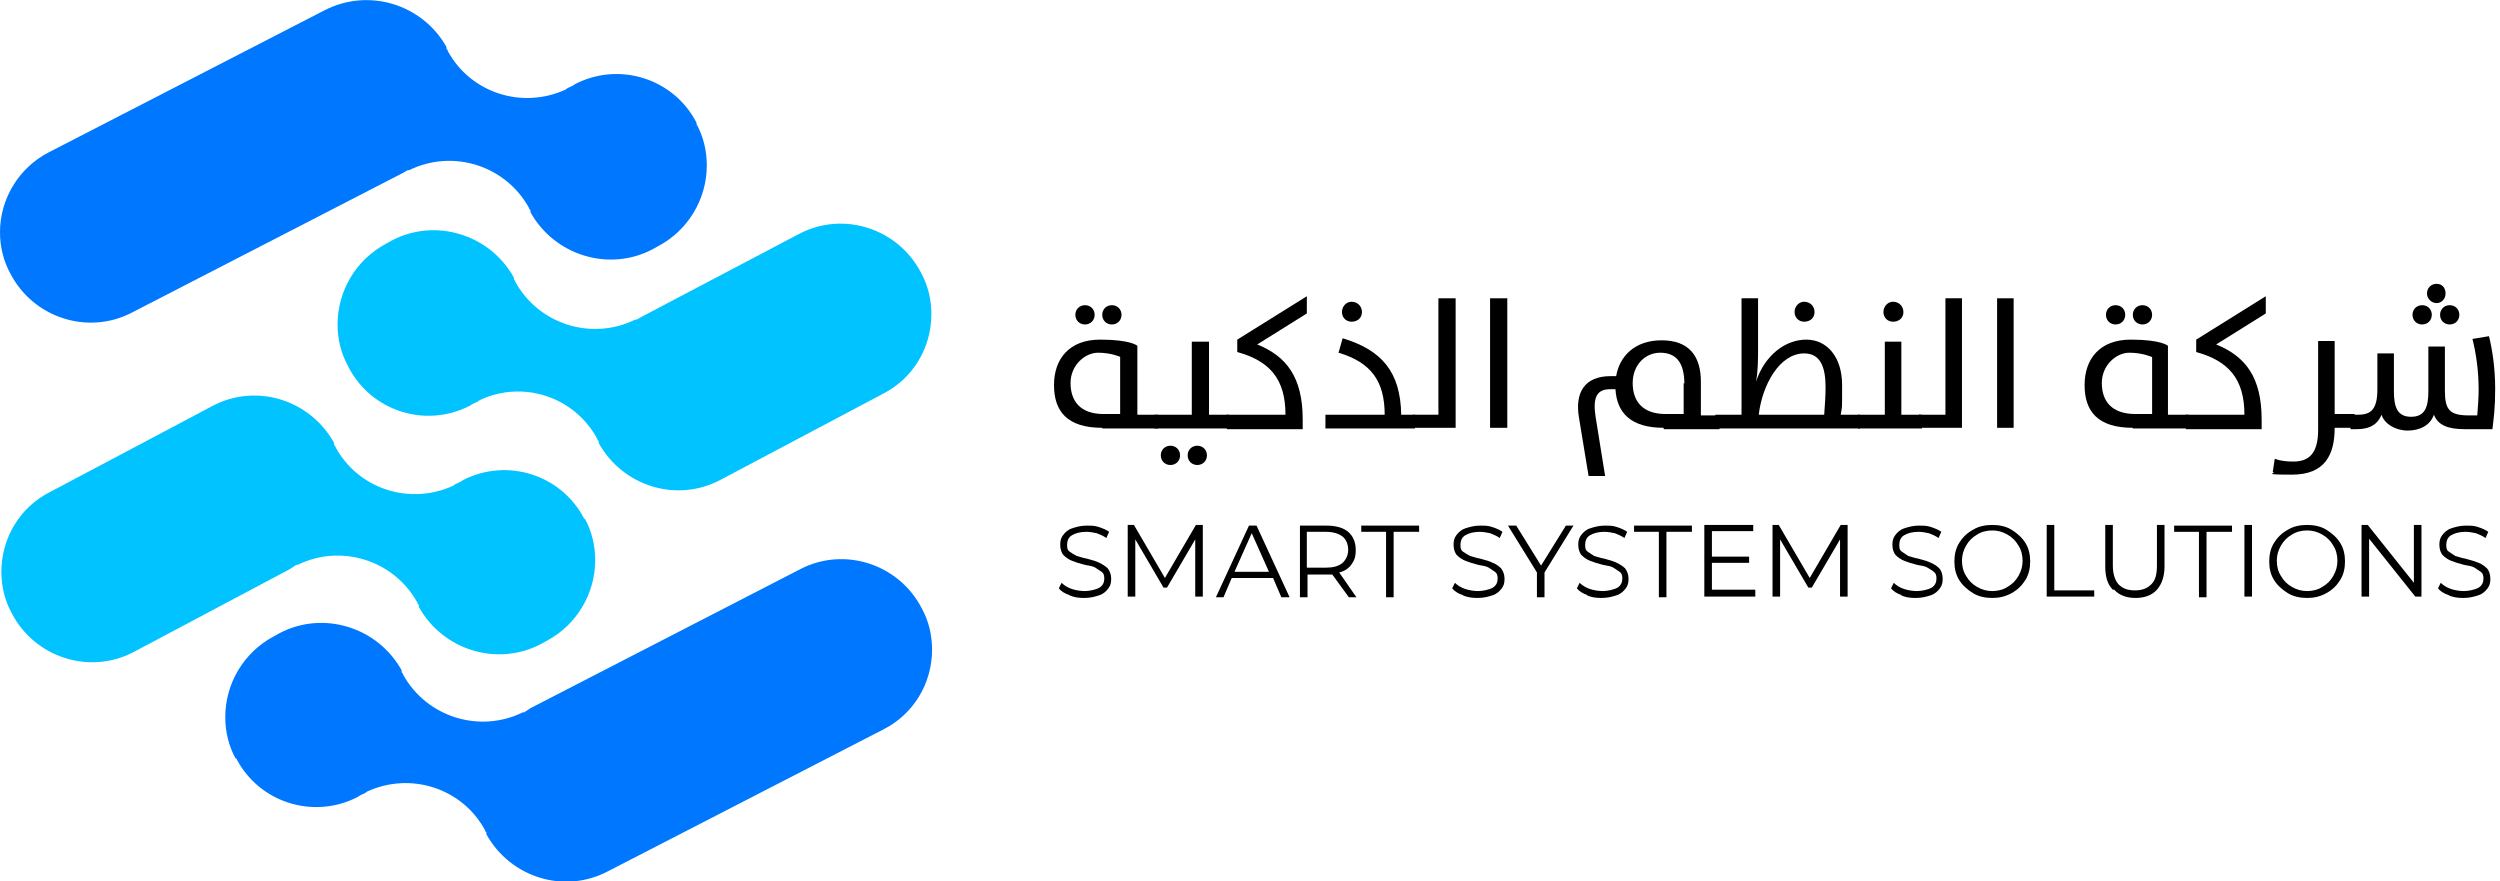 <?xml version="1.0" encoding="UTF-8"?>
<svg xmlns="http://www.w3.org/2000/svg" version="1.1" viewBox="0 0 362.9 127.9">
  <defs>
    <style>
      .cls-1 {
        fill: #00c3ff;
      }

      .cls-2 {
        fill: #07f;
      }
    </style>
  </defs>
  <!-- Generator: Adobe Illustrator 28.6.0, SVG Export Plug-In . SVG Version: 1.2.0 Build 709)  -->
  <g>
    <g id="Layer_1">
      <path d="M160,62.1c-5.1,0-7-2.4-7-6.2s2.2-6.6,6.7-6.6,5.4.9,5.4.9v10h3v2h-8.1ZM162.6,51.8s-1.3-.6-3.2-.6-4,1.8-4,4.4,1.4,4.5,4.8,4.5h2.4v-8.3ZM156.1,45.7c0-.8.6-1.4,1.4-1.4s1.4.6,1.4,1.4-.6,1.4-1.4,1.4-1.4-.6-1.4-1.4ZM160,45.7c0-.8.6-1.4,1.4-1.4s1.4.6,1.4,1.4-.6,1.4-1.4,1.4-1.4-.6-1.4-1.4Z"/>
      <path d="M167.6,60.2h5.4v-10.6h2.5v10.6h2.9v2h-10.8v-2h0ZM169.9,67.5c-.8,0-1.4-.6-1.4-1.4s.6-1.4,1.4-1.4,1.4.6,1.4,1.4-.6,1.4-1.4,1.4ZM173.8,67.5c-.8,0-1.4-.6-1.4-1.4s.6-1.4,1.4-1.4,1.4.6,1.4,1.4-.6,1.4-1.4,1.4Z"/>
      <path d="M178,60.2h8.6c0-5.2-2.3-7.8-7-9.1v-1.8l10.1-6.3v2.5l-7.2,4.5c4.2,1.7,6.6,4.7,6.6,10.9v1.4h-11s0-2,0-2Z"/>
      <path d="M192.4,60.2h8.6c0-4.9-2-7.6-6.7-9l.6-2.1c5.6,1.7,8.4,4.8,8.5,11.1h2v2h-13s0-2,0-1.9ZM194.8,45.3c0-.8.6-1.5,1.4-1.5s1.5.6,1.5,1.5-.7,1.4-1.5,1.4-1.4-.6-1.4-1.4Z"/>
      <path d="M205.1,60.2h3.7v-16.9h2.5v18.8h-6.2v-2h0Z"/>
      <path d="M216.3,43.3h2.5v18.8h-2.5v-18.8Z"/>
      <path d="M241.5,62.1c-4.8,0-6.8-2.2-7-5.6h-.8c-1.9,0-2.5,1.2-2.1,3.9l1.4,8.7h-2.4l-1.4-8.5c-.6-3.6.8-6,4.6-6h.8c.5-2.9,2.7-5.2,6.6-5.2s5.7,2.2,5.7,6v4.9h2.7v2s-8.1,0-8.1,0ZM244.5,55.7c0-3.2-1.3-4.5-3.5-4.5s-4,1.8-4,4.4,1.4,4.5,4.8,4.5h2.6v-4.5h0Z"/>
      <path d="M249.1,60.2h3.7v-16.9h2.4v7.3c0,1.4,0,3.3-.3,4.8h0c1.3-3.9,4.3-6.1,7.3-6.1s5.2,2.5,5.2,6.6,0,2.9-.2,4.3h2.8v2h-21v-2h0ZM264.8,60.2c.1-1.3.2-2.8.2-4,0-3-.8-4.9-3.1-4.9-3.6,0-6.1,4.6-6.6,8.9h9.6,0ZM260.5,45.3c0-.8.6-1.5,1.4-1.5s1.5.6,1.5,1.5-.7,1.4-1.5,1.4-1.4-.6-1.4-1.4Z"/>
      <path d="M269.7,60.2h3.9v-10.6h2.4v10.6h3v2h-9.3v-2h0ZM273.4,45.3c0-.8.6-1.5,1.4-1.5s1.5.6,1.5,1.5-.7,1.4-1.5,1.4-1.4-.6-1.4-1.4Z"/>
      <path d="M278.7,60.2h3.7v-16.9h2.4v18.8h-6.2v-2h0Z"/>
      <path d="M289.9,43.3h2.4v18.8h-2.4v-18.8Z"/>
      <path d="M309.6,62.1c-5.1,0-7-2.4-7-6.2s2.2-6.6,6.7-6.6,5.4.9,5.4.9v10h3v2h-8.1,0ZM312.3,51.8s-1.3-.6-3.2-.6-4,1.8-4,4.4,1.4,4.5,4.9,4.5h2.4v-8.3h0ZM305.7,45.7c0-.8.6-1.4,1.4-1.4s1.4.6,1.4,1.4-.6,1.4-1.4,1.4-1.4-.6-1.4-1.4ZM309.6,45.7c0-.8.6-1.4,1.4-1.4s1.4.6,1.4,1.4-.6,1.4-1.4,1.4-1.4-.6-1.4-1.4Z"/>
      <path d="M317.2,60.2h8.6c0-5.2-2.3-7.8-7-9.1v-1.8l10.1-6.3v2.5l-7.2,4.5c4.2,1.7,6.6,4.7,6.6,10.9v1.4h-11v-2h0Z"/>
      <path d="M329.9,68.6l.3-2c.8.3,1.7.4,2.7.4,2.2,0,3.6-1.1,3.6-4.6v-12.9h2.4v10.6h2.9v2h-2.9c0,3.9-1.4,6.8-6.2,6.8s-2-.2-2.8-.4h0Z"/>
      <path d="M341.4,60.2h.9c1.9,0,2.8-.8,2.8-3.7v-5.2h2.4v5.5c0,2.3.5,3.7,2.5,3.7s2.5-1.4,2.5-3.7v-6.5h2.4v6.4c0,2.8.7,3.6,3.5,3.6h1.2c.1-1.2.2-2.7.2-3.7,0-2.9-.4-5.4-.9-7.4l2.4-.4c.5,2,.9,4.7.9,7.6s-.2,4.1-.4,5.9h-4c-2.5,0-3.9-.6-4.5-2.1-.5,1.5-2,2.3-3.8,2.3s-3.4-1-3.8-2.3c-.5,1.3-1.6,2.1-3.6,2.1h-.9v-2h0ZM350.2,45.7c0-.8.6-1.4,1.4-1.4s1.4.6,1.4,1.4-.6,1.4-1.4,1.4-1.4-.6-1.4-1.4ZM352.3,42.6c0-.8.6-1.4,1.4-1.4s1.3.6,1.3,1.4-.6,1.4-1.3,1.4-1.4-.6-1.4-1.4ZM354.2,45.7c0-.8.6-1.4,1.4-1.4s1.4.6,1.4,1.4-.6,1.4-1.4,1.4-1.4-.6-1.4-1.4Z"/>
      <path d="M155.3,86.4c-.7-.2-1.3-.6-1.6-1l.4-.8c.4.4.9.7,1.5.9.6.2,1.3.3,1.9.3s1.6-.2,2.1-.5c.5-.3.7-.8.7-1.3s-.1-.8-.4-1-.6-.4-.9-.6-.9-.3-1.5-.4c-.8-.2-1.4-.4-1.9-.6s-.9-.5-1.2-.8-.5-.9-.5-1.5.1-1,.4-1.4c.3-.4.7-.8,1.3-1s1.3-.4,2.1-.4,1.2,0,1.8.2c.6.2,1.1.4,1.5.7l-.4.9c-.4-.3-.9-.5-1.4-.7-.5-.1-1-.2-1.5-.2-.9,0-1.6.2-2.1.5s-.7.8-.7,1.4.1.8.4,1,.6.4,1,.6c.4.1.9.3,1.5.4.8.2,1.4.4,1.8.6s.9.5,1.2.8c.3.4.5.9.5,1.5s-.1,1-.4,1.4c-.3.4-.7.8-1.3,1-.6.2-1.3.4-2.2.4s-1.5-.1-2.2-.4h0Z"/>
      <path d="M174.6,76.2v10.4h-1.1v-8.3l-4.1,7h-.5l-4.1-7v8.3h-1.1v-10.4h.9l4.5,7.7,4.5-7.7h.9Z"/>
      <path d="M184.6,83.9h-5.8l-1.2,2.8h-1.1l4.8-10.4h1.1l4.8,10.4h-1.2l-1.2-2.8ZM184.2,83l-2.5-5.6-2.5,5.6s5,0,5,0Z"/>
      <path d="M195.8,86.7l-2.4-3.3c-.3,0-.5,0-.8,0h-2.8v3.3h-1.1v-10.4h3.9c1.3,0,2.4.3,3.1.9s1.1,1.5,1.1,2.6-.2,1.5-.6,2.1-1,1-1.8,1.2l2.5,3.6h-1.2,0ZM194.9,81.7c.5-.5.8-1.1.8-1.9s-.3-1.5-.8-1.9-1.3-.7-2.4-.7h-2.8v5.2h2.8c1,0,1.8-.2,2.4-.7Z"/>
      <path d="M201.3,77.2h-3.7v-.9h8.4v.9h-3.7v9.5h-1.1s0-9.5,0-9.5Z"/>
      <path d="M212.4,86.4c-.7-.2-1.3-.6-1.6-1l.4-.8c.4.4.9.7,1.5.9.6.2,1.3.3,1.9.3s1.6-.2,2.1-.5c.5-.3.7-.8.7-1.3s-.1-.8-.4-1-.6-.4-.9-.6-.9-.3-1.5-.4c-.8-.2-1.4-.4-1.9-.6s-.9-.5-1.2-.8-.5-.9-.5-1.5.1-1,.4-1.4c.3-.4.7-.8,1.3-1s1.3-.4,2.1-.4,1.2,0,1.8.2c.6.2,1.1.4,1.5.7l-.4.9c-.4-.3-.9-.5-1.4-.7-.5-.1-1-.2-1.5-.2-.9,0-1.6.2-2.1.5-.5.3-.7.8-.7,1.4s.1.8.4,1,.6.4,1,.6c.4.1.9.3,1.5.4.8.2,1.4.4,1.8.6.5.2.9.5,1.2.8.3.4.5.9.5,1.5s-.1,1-.4,1.4c-.3.4-.7.8-1.3,1-.6.2-1.3.4-2.2.4s-1.5-.1-2.2-.4h0Z"/>
      <path d="M224.2,83.1v3.6h-1.1v-3.6l-4.2-6.8h1.2l3.6,5.8,3.6-5.8h1.1l-4.2,6.8h0Z"/>
      <path d="M230.5,86.4c-.7-.2-1.3-.6-1.6-1l.4-.8c.4.4.9.7,1.5.9.6.2,1.3.3,1.9.3s1.6-.2,2.1-.5c.5-.3.7-.8.7-1.3s-.1-.8-.4-1-.6-.4-.9-.6-.9-.3-1.5-.4c-.8-.2-1.4-.4-1.9-.6s-.9-.5-1.2-.8-.5-.9-.5-1.5.1-1,.4-1.4c.3-.4.7-.8,1.3-1s1.3-.4,2.1-.4,1.2,0,1.8.2c.6.2,1.1.4,1.5.7l-.4.9c-.4-.3-.9-.5-1.4-.7-.5-.1-1-.2-1.5-.2-.9,0-1.6.2-2.1.5s-.7.8-.7,1.4.1.8.4,1,.6.4.9.6c.4.1.9.3,1.5.4.8.2,1.4.4,1.8.6s.9.5,1.2.8c.3.4.5.9.5,1.5s-.1,1-.4,1.4c-.3.4-.7.8-1.3,1-.6.2-1.3.4-2.2.4s-1.5-.1-2.2-.4h0Z"/>
      <path d="M240.9,77.2h-3.7v-.9h8.4v.9h-3.7v9.5h-1.1s0-9.5,0-9.5Z"/>
      <path d="M254.8,85.7v.9h-7.4v-10.4h7.1v.9h-6v3.7h5.4v.9h-5.4v3.9h6.3Z"/>
      <path d="M268.2,76.2v10.4h-1.1v-8.3l-4.1,7h-.5l-4.1-7v8.3h-1.1v-10.4h.9l4.5,7.7,4.5-7.7h.9,0Z"/>
      <path d="M276.1,86.4c-.7-.2-1.3-.6-1.6-1l.4-.8c.4.4.9.7,1.5.9.6.2,1.3.3,1.9.3s1.6-.2,2.1-.5c.5-.3.7-.8.7-1.3s-.1-.8-.4-1c-.2-.2-.6-.4-.9-.6s-.9-.3-1.5-.4c-.8-.2-1.4-.4-1.9-.6s-.9-.5-1.2-.8-.5-.9-.5-1.5.1-1,.4-1.4c.3-.4.7-.8,1.3-1s1.3-.4,2.1-.4,1.2,0,1.8.2c.6.2,1.1.4,1.5.7l-.4.9c-.4-.3-.9-.5-1.4-.7-.5-.1-1-.2-1.5-.2-.9,0-1.6.2-2.1.5s-.7.8-.7,1.4.1.8.4,1,.6.4.9.6c.4.1.9.3,1.5.4.8.2,1.4.4,1.8.6.5.2.9.5,1.2.8s.5.9.5,1.5-.1,1-.4,1.4c-.3.4-.7.8-1.3,1-.6.2-1.3.4-2.2.4s-1.5-.1-2.2-.4h0Z"/>
      <path d="M286.4,86.1c-.8-.5-1.5-1.1-2-1.9s-.7-1.7-.7-2.7.2-1.9.7-2.7,1.1-1.4,2-1.9c.8-.5,1.8-.7,2.8-.7s2,.2,2.8.7,1.5,1.1,2,1.9c.5.8.7,1.7.7,2.7s-.2,1.9-.7,2.7c-.5.8-1.1,1.4-2,1.9s-1.8.7-2.8.7-2-.2-2.8-.7h0ZM291.4,85.2c.7-.4,1.2-.9,1.6-1.6.4-.7.6-1.4.6-2.2s-.2-1.6-.6-2.2c-.4-.7-.9-1.2-1.6-1.6-.7-.4-1.4-.6-2.2-.6s-1.6.2-2.2.6c-.7.4-1.2.9-1.6,1.6s-.6,1.4-.6,2.2.2,1.6.6,2.2c.4.7.9,1.2,1.6,1.6s1.4.6,2.2.6,1.6-.2,2.2-.6Z"/>
      <path d="M297.1,76.2h1.1v9.5h5.8v.9h-6.9v-10.4h0Z"/>
      <path d="M306.7,85.6c-.8-.8-1.1-1.9-1.1-3.4v-6h1.1v5.9c0,1.2.3,2.1.8,2.7.6.6,1.3.9,2.4.9s1.8-.3,2.4-.9c.6-.6.8-1.5.8-2.7v-5.9h1.1v6c0,1.5-.4,2.6-1.1,3.4s-1.8,1.2-3.1,1.2-2.4-.4-3.1-1.2h0Z"/>
      <path d="M319.3,77.2h-3.7v-.9h8.4v.9h-3.7v9.5h-1.1v-9.5h0Z"/>
      <path d="M325.8,76.2h1.1v10.4h-1.1v-10.4Z"/>
      <path d="M332.1,86.1c-.8-.5-1.5-1.1-2-1.9s-.7-1.7-.7-2.7.2-1.9.7-2.7,1.1-1.4,2-1.9c.8-.5,1.8-.7,2.8-.7s2,.2,2.8.7,1.5,1.1,2,1.9c.5.8.7,1.7.7,2.7s-.2,1.9-.7,2.7c-.5.8-1.1,1.4-2,1.9s-1.8.7-2.8.7-2-.2-2.8-.7h0ZM337.1,85.2c.7-.4,1.2-.9,1.6-1.6.4-.7.6-1.4.6-2.2s-.2-1.6-.6-2.2c-.4-.7-.9-1.2-1.6-1.6-.7-.4-1.4-.6-2.2-.6s-1.6.2-2.2.6c-.7.4-1.2.9-1.6,1.6s-.6,1.4-.6,2.2.2,1.6.6,2.2c.4.7.9,1.2,1.6,1.6s1.4.6,2.2.6,1.6-.2,2.2-.6Z"/>
      <path d="M351.5,76.2v10.4h-.9l-6.7-8.4v8.4h-1.1v-10.4h.9l6.7,8.4v-8.4h1.1Z"/>
      <path d="M355.5,86.4c-.7-.2-1.3-.6-1.6-1l.4-.8c.4.4.9.7,1.5.9.6.2,1.3.3,1.9.3s1.6-.2,2.1-.5c.5-.3.7-.8.7-1.3s-.1-.8-.4-1-.6-.4-.9-.6-.9-.3-1.5-.4c-.8-.2-1.4-.4-1.9-.6s-.9-.5-1.2-.8-.5-.9-.5-1.5.1-1,.4-1.4c.3-.4.7-.8,1.3-1s1.3-.4,2.1-.4,1.2,0,1.8.2c.6.2,1.1.4,1.5.7l-.4.9c-.4-.3-.9-.5-1.4-.7-.5-.1-1-.2-1.5-.2-.9,0-1.6.2-2.1.5-.5.3-.7.8-.7,1.4s.1.8.4,1,.6.4.9.6c.4.1.9.3,1.5.4.8.2,1.4.4,1.9.6s.9.5,1.2.8.5.9.5,1.5-.1,1-.4,1.4c-.3.4-.7.8-1.3,1-.6.2-1.3.4-2.2.4s-1.5-.1-2.2-.4h0Z"/>
      <path id="Path_92158" class="cls-2" d="M101.1,17.8c-3.3-6.4-11.2-8.9-17.6-5.6h0l-.3.2-.6.3c-.2,0-.3.2-.5.3-6.3,2.9-13.8.5-17.1-5.6,0,0,0-.2-.2-.3v-.3C61.3.6,53.5-1.8,47.1,1.5L7.1,22.1C2.8,24.3,0,28.8,0,33.7c0,2.1.5,4.2,1.5,6,3.3,6.4,11.2,9,17.6,5.7h0l39.2-20.2.9-.5c0,0,0,0,.2,0,6.3-3.1,14-.7,17.4,5.5,0,0,0,.2.2.3v.3c3.5,6.3,11.4,8.7,17.7,5.4l.9-.5c4.3-2.3,7-6.8,7-11.7,0-2.1-.5-4.2-1.5-6"/>
      <path id="Path_92159" class="cls-1" d="M84.8,75.3c-3.3-6.4-11.2-8.9-17.6-5.6h0l-.3.2-.6.3c-.2,0-.3.2-.5.3-6.3,2.9-13.8.5-17.1-5.6,0,0,0-.2-.2-.3v-.3c-3.5-6.3-11.3-8.7-17.6-5.4l-23.6,12.5c-4.4,2.2-7.1,6.7-7.1,11.6,0,2.1.5,4.2,1.5,6,3.3,6.4,11.2,9,17.6,5.7h0l22.8-12.1.9-.6c0,0,0,0,.2,0,6.3-3.1,14-.7,17.4,5.5,0,0,0,.2.2.3v.3c3.5,6.3,11.4,8.7,17.7,5.4l.9-.5c4.3-2.3,7-6.8,7-11.7,0-2.1-.5-4.2-1.5-6"/>
      <path id="Path_92160" class="cls-1" d="M50.6,53.3c3.3,6.4,11.2,8.9,17.6,5.6h0l.3-.2.6-.3c.2,0,.3-.2.5-.3,6.3-3,13.8-.5,17.1,5.6,0,0,0,.2.2.3v.3c3.5,6.3,11.3,8.7,17.6,5.4l23.6-12.5c4.4-2.2,7.1-6.7,7.1-11.6,0-2.1-.5-4.2-1.5-6-3.3-6.4-11.2-9-17.6-5.7h0l-22.8,12-.9.5c0,0,0,0-.2,0-6.3,3.1-14,.7-17.4-5.5,0,0,0-.2-.2-.3v-.3c-3.5-6.3-11.4-8.7-17.7-5.4l-.9.5c-4.3,2.3-7,6.8-7,11.7,0,2.1.5,4.2,1.5,6"/>
      <path id="Path_92161" class="cls-2" d="M34.3,110.1c3.3,6.4,11.2,8.9,17.6,5.6h0l.3-.2.6-.3c.2,0,.3-.2.5-.3,6.3-2.9,13.8-.5,17.1,5.6,0,0,0,.2.2.3v.3c3.5,6.3,11.3,8.7,17.6,5.4l40-20.6c4.4-2.2,7.1-6.7,7.1-11.6,0-2.1-.5-4.2-1.5-6-3.3-6.4-11.2-9-17.6-5.7h0l-39.2,20.2-.9.6c0,0,0,0-.2,0-6.3,3.1-14,.7-17.4-5.5,0,0,0-.2-.2-.3v-.3c-3.5-6.3-11.4-8.7-17.7-5.4l-.9.5c-4.3,2.3-7,6.8-7,11.7,0,2.1.5,4.2,1.5,6"/>
    </g>
  </g>
</svg>